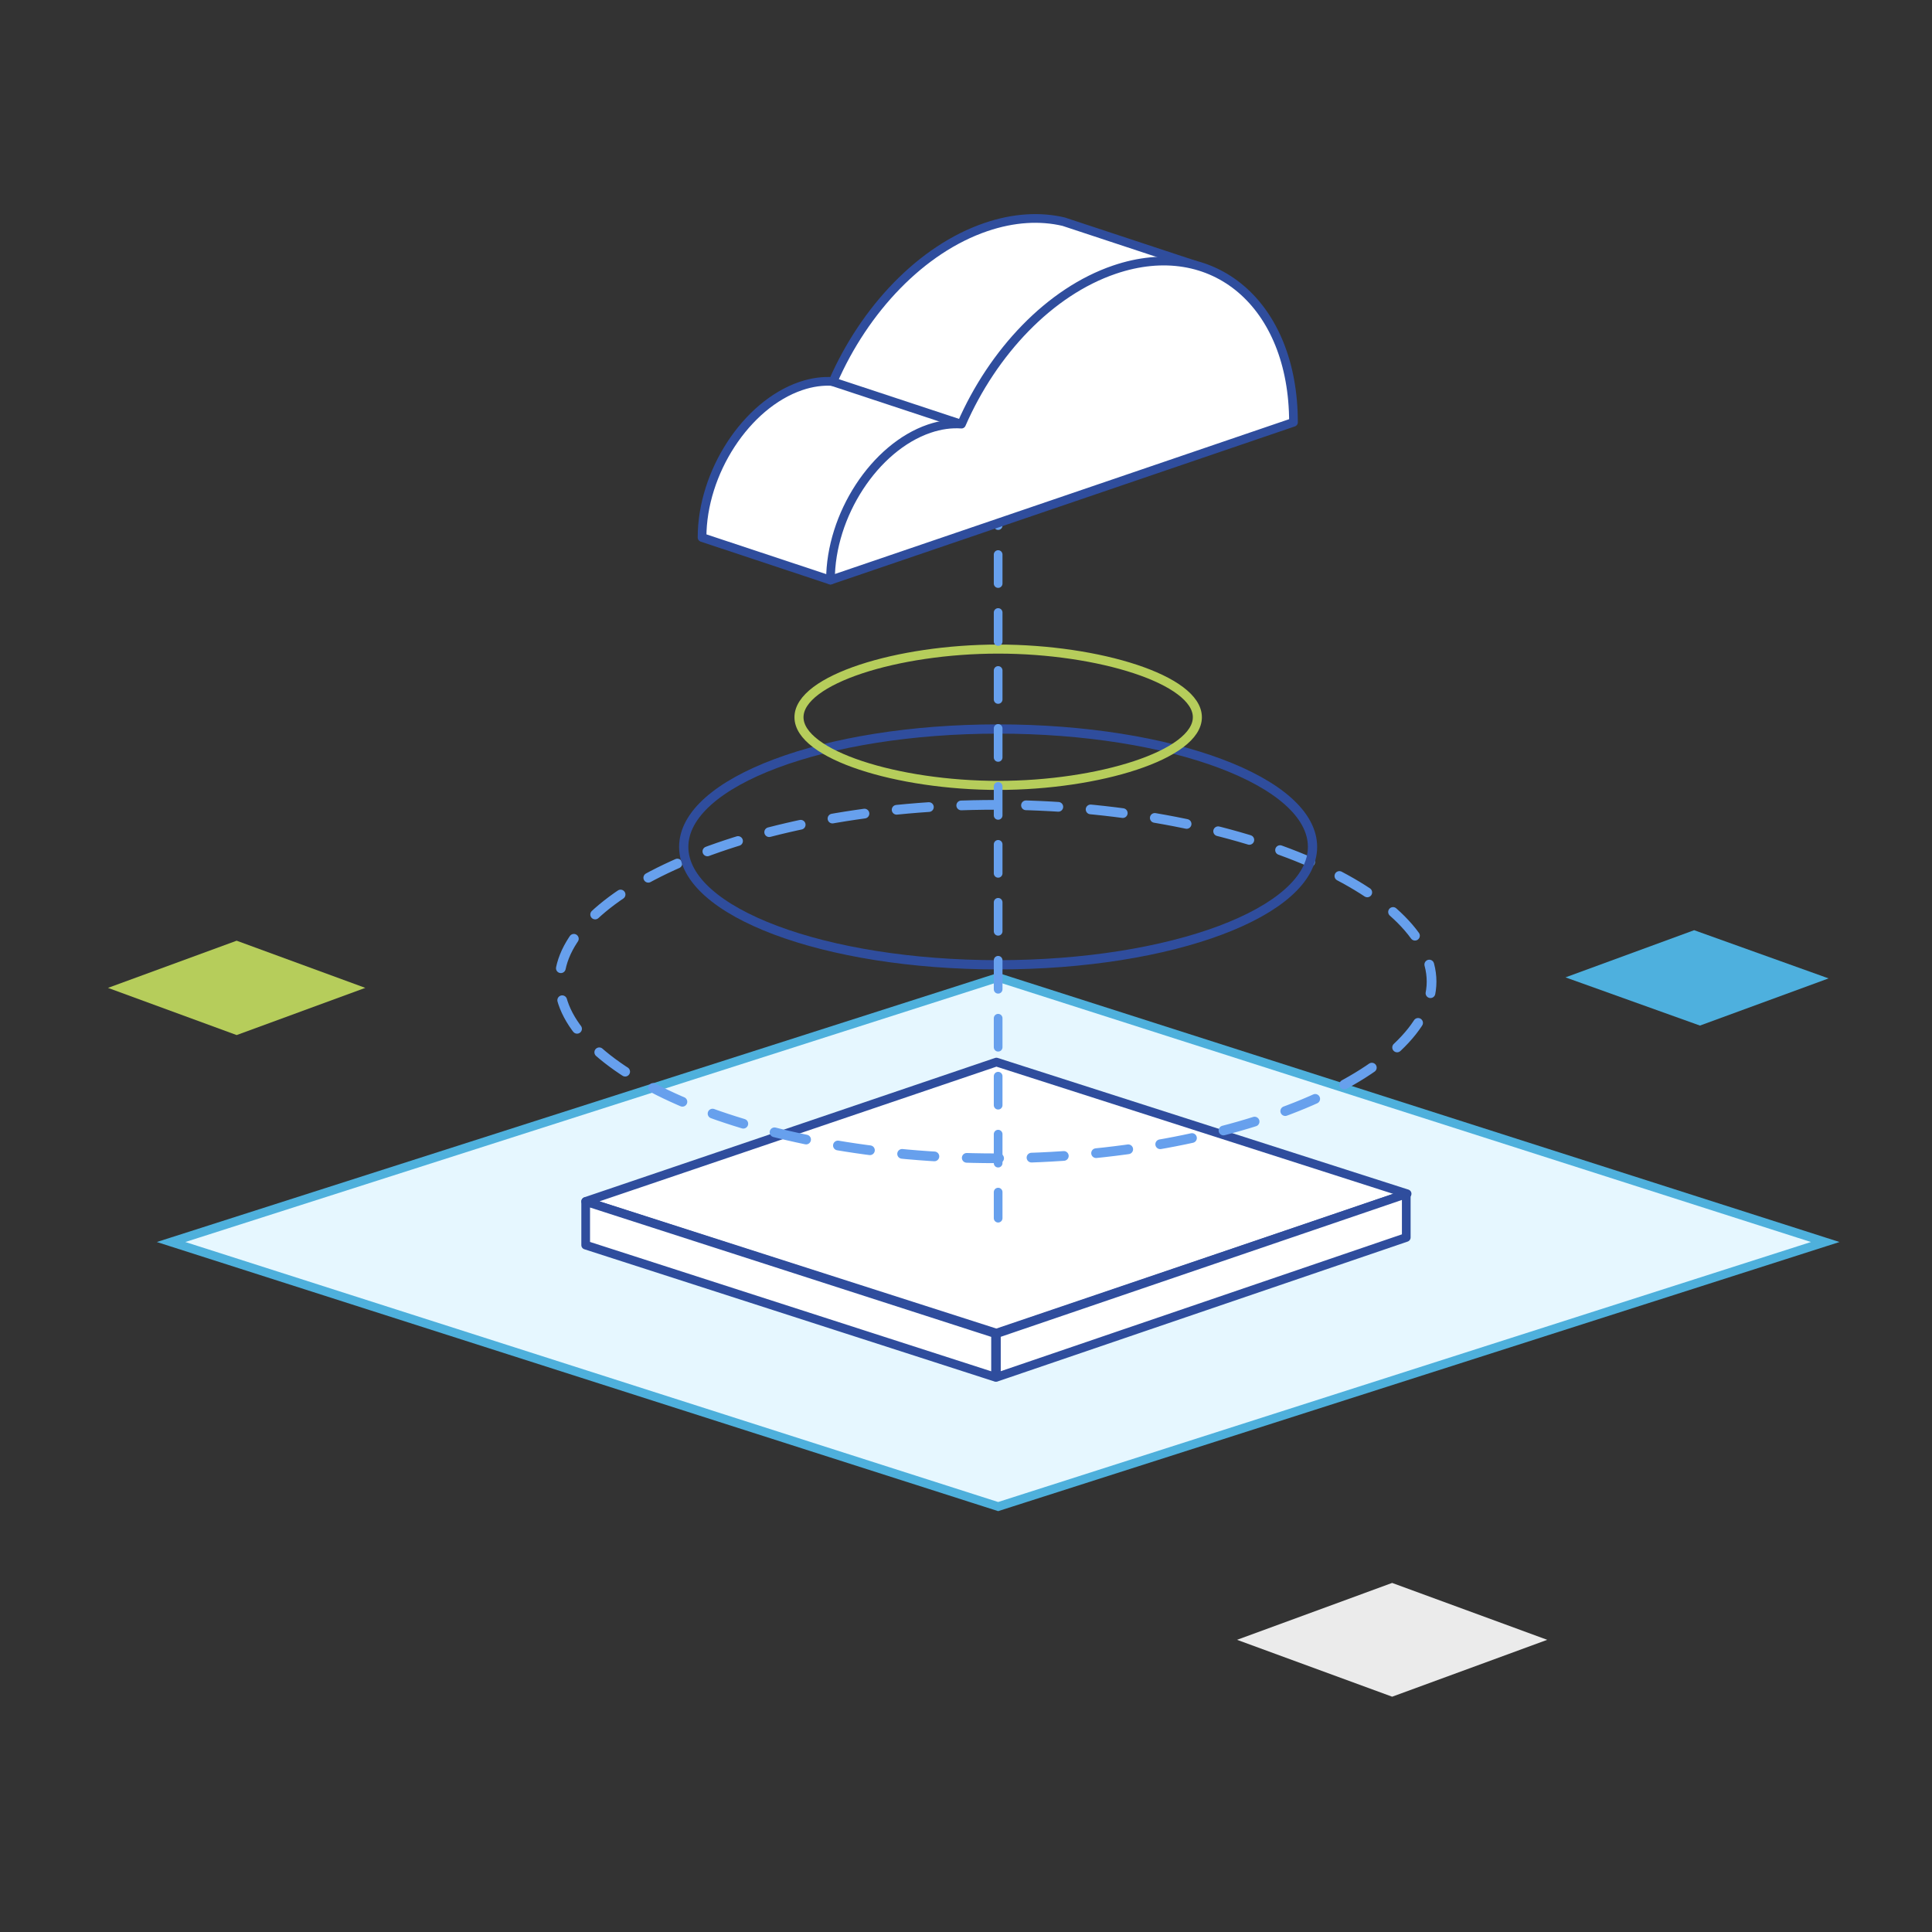 <svg xmlns="http://www.w3.org/2000/svg" viewBox="0 0 500 500" width="500" height="500"
    preserveAspectRatio="xMidYMid meet"
    style="width: 100%; height: 100%; transform: translate3d(0px, 0px, 0px); content-visibility: visible;">
    <rect x="0" y="0" width="500" height="500" fill="#333333" stroke="none"/>
    <defs>
        <clipPath id="__lottie_element_4">
            <rect width="500" height="500" x="0" y="0"></rect>
        </clipPath>
    </defs>
    <g clip-path="url(#__lottie_element_4)">
        <g transform="matrix(1.5,0,0,1.5,38.648,247.342)" opacity="1" style="display: block;">
            <g opacity="1" transform="matrix(1,0,0,1,146.447,49.394)">
                <path fill="rgb(230,247,255)" fill-opacity="1"
                    d=" M0,45.644 C0,45.644 -142.697,0 -142.697,0 C-142.697,0 0,-45.644 0,-45.644 C0,-45.644 142.697,0 142.697,0 C142.697,0 0,45.644 0,45.644z">
                </path>
                <path stroke-linecap="butt" stroke-linejoin="miter" fill-opacity="0" stroke-miterlimit="10"
                    stroke="rgb(78,176,220)" stroke-opacity="1" stroke-width="1.5"
                    d=" M0,45.644 C0,45.644 -142.697,0 -142.697,0 C-142.697,0 0,-45.644 0,-45.644 C0,-45.644 142.697,0 142.697,0 C142.697,0 0,45.644 0,45.644z">
                </path>
            </g>
        </g>
        <g transform="matrix(1.5,0,0,1.5,319.771,409.286)" opacity="1" style="display: block;">
            <g opacity="1" transform="matrix(1,0,0,1,27.01,10.064)">
                <path fill="rgb(235,235,235)" fill-opacity="1"
                    d=" M0,9.814 C0,9.814 -26.76,0.001 -26.76,0.001 C-26.76,0.001 0,-9.814 0,-9.814 C0,-9.814 26.76,0.001 26.76,0.001 C26.76,0.001 0,9.814 0,9.814z">
                </path>
            </g>
        </g>
        <g transform="matrix(1.5,0,0,1.5,143.416,268.267)" opacity="1" style="display: block;">
            <g opacity="1" transform="matrix(1,0,0,1,76.3,27.69)">
                <path fill="rgb(255,255,255)" fill-opacity="1"
                    d=" M0,23.473 C0,23.473 -70.863,0.753 -70.863,0.753 C-70.863,0.753 0,-23.292 0,-23.292 C0,-23.292 70.863,-0.572 70.863,-0.572 C70.863,-0.572 0,23.473 0,23.473z">
                </path>
                <path stroke-linecap="round" stroke-linejoin="round" fill-opacity="0" stroke="rgb(47,77,157)"
                    stroke-opacity="1" stroke-width="1.5"
                    d=" M0,23.473 C0,23.473 -70.863,0.753 -70.863,0.753 C-70.863,0.753 0,-23.292 0,-23.292 C0,-23.292 70.863,-0.572 70.863,-0.572 C70.863,-0.572 0,23.473 0,23.473z">
                </path>
            </g>
            <g opacity="1" transform="matrix(1,0,0,1,112.5,43.23)">
                <path fill="rgb(255,255,255)" fill-opacity="1"
                    d=" M-36.2,15.551 C-36.2,15.551 -36.2,8.033 -36.2,8.033 C-36.2,8.033 34.516,-16.092 34.516,-16.092 C34.516,-16.092 34.516,-8.574 34.516,-8.574 C34.516,-8.574 -36.2,15.551 -36.2,15.551z">
                </path>
                <path stroke-linecap="round" stroke-linejoin="round" fill-opacity="0" stroke="rgb(47,77,157)"
                    stroke-opacity="1" stroke-width="1.5"
                    d=" M-36.2,15.551 C-36.2,15.551 -36.2,8.033 -36.2,8.033 C-36.2,8.033 34.516,-16.092 34.516,-16.092 C34.516,-16.092 34.516,-8.574 34.516,-8.574 C34.516,-8.574 -36.2,15.551 -36.2,15.551z">
                </path>
            </g>
            <g opacity="1" transform="matrix(1,0,0,1,39.951,43.907)">
                <path fill="rgb(255,255,255)" fill-opacity="1"
                    d=" M36.204,14.873 C36.204,14.873 36.204,7.355 36.204,7.355 C36.204,7.355 -34.513,-15.446 -34.513,-15.446 C-34.513,-15.446 -34.513,-7.929 -34.513,-7.929 C-34.513,-7.929 36.204,14.873 36.204,14.873z">
                </path>
                <path stroke-linecap="round" stroke-linejoin="round" fill-opacity="0" stroke="rgb(47,77,157)"
                    stroke-opacity="1" stroke-width="1.5"
                    d=" M36.204,14.873 C36.204,14.873 36.204,7.355 36.204,7.355 C36.204,7.355 -34.513,-15.446 -34.513,-15.446 C-34.513,-15.446 -34.513,-7.929 -34.513,-7.929 C-34.513,-7.929 36.204,14.873 36.204,14.873z">
                </path>
            </g>
        </g>
        <g transform="matrix(1.676,0,0,1.676,138.494,202.009)"
            opacity="1" style="display: block;">
            <g opacity="1" transform="matrix(1,0,0,1,71.086,31.038)">
                <path stroke-linecap="round" stroke-linejoin="round" fill-opacity="0" stroke-dasharray=" 5 5"
                    stroke-dashoffset="3.195" stroke="rgb(103,160,237)" stroke-opacity="1"
                    stroke-width="1.5"
                    d=" M67.336,0 C67.336,13.945 37.189,27.288 0,27.288 C-37.188,27.288 -67.336,13.945 -67.336,0 C-67.336,-13.946 -37.188,-27.288 0,-27.288 C37.189,-27.288 67.336,-13.946 67.336,0z">
                </path>
            </g>
        </g>
        <g transform="matrix(1.596,0,0,1.596,170.963,182.679)" opacity="1"
            style="display: block;">
            <g opacity="1" transform="matrix(1,0,0,1,54.731,22.868)">
                <path stroke-linecap="butt" stroke-linejoin="miter" fill-opacity="0" stroke-miterlimit="10"
                    stroke="rgb(47,77,157)" stroke-opacity="1" stroke-width="1.5"
                    d=" M50.981,0 C50.981,10.559 28.156,19.118 0,19.118 C-28.156,19.118 -50.981,10.559 -50.981,0 C-50.981,-10.558 -28.156,-19.118 0,-19.118 C28.156,-19.118 50.981,-10.558 50.981,0z">
                </path>
            </g>
        </g>
        <g transform="matrix(1.562,0,0,1.562,200.92,162.125)"
            opacity="1" style="display: block;">
            <g opacity="1" transform="matrix(1,0,0,1,36.752,15.042)">
                <path stroke-linecap="butt" stroke-linejoin="miter" fill-opacity="0" stroke-miterlimit="10"
                    stroke="rgb(182,205,91)" stroke-opacity="1" stroke-width="1.5"
                    d=" M33.002,0 C33.002,6.236 16.631,11.292 0,11.292 C-16.631,11.292 -33.002,6.236 -33.002,0 C-33.002,-6.237 -16.631,-11.292 0,-11.292 C16.631,-11.292 33.002,-6.237 33.002,0z">
                </path>
            </g>
        </g>
        <g transform="matrix(1.5,0,0,1.5,257.194,102.186)" opacity="1" style="display: block;">
            <g opacity="1" transform="matrix(1,0,0,1,0,0)">
                <path stroke-linecap="round" stroke-linejoin="round" fill-opacity="0" stroke-dasharray=" 5 5"
                    stroke-dashoffset="3.195" stroke="rgb(103,160,237)" stroke-opacity="1"
                    stroke-width="1.5" d=" M0.75,0.75 C0.75,0.75 0.75,142.05 0.75,142.05">
                </path>
            </g>
        </g>
        <g transform="matrix(1.5,0,0,1.5,176.065,50.319)" opacity="1" style="display: block;">
            <g opacity="1" transform="matrix(1,0,0,1,46.23,35.147)">
                <path fill="rgb(255,255,255)" fill-opacity="1"
                    d=" M-42.48,24.044 C-42.48,12.819 -34.852,1.119 -25.443,-2.089 C-23.493,-2.753 -21.623,-2.995 -19.878,-2.871 C-14.448,-15.31 -4.667,-25.711 6.5,-29.518 C11.301,-31.154 15.845,-31.397 19.897,-30.449 C19.897,-30.449 42.48,-22.992 42.48,-22.992 C42.48,-22.992 35.304,1.736 35.304,1.736 C35.304,1.736 -20.322,31.397 -20.322,31.397 C-20.322,31.397 -42.48,24.044 -42.48,24.044z">
                </path>
                <path stroke-linecap="round" stroke-linejoin="round" fill-opacity="0" stroke="rgb(47,77,157)"
                    stroke-opacity="1" stroke-width="1.5"
                    d=" M-42.48,24.044 C-42.48,12.819 -34.852,1.119 -25.443,-2.089 C-23.493,-2.753 -21.623,-2.995 -19.878,-2.871 C-14.448,-15.31 -4.667,-25.711 6.5,-29.518 C11.301,-31.154 15.845,-31.397 19.897,-30.449 C19.897,-30.449 42.48,-22.992 42.48,-22.992 C42.48,-22.992 35.304,1.736 35.304,1.736 C35.304,1.736 -20.322,31.397 -20.322,31.397 C-20.322,31.397 -42.48,24.044 -42.48,24.044z">
                </path>
            </g>
            <g opacity="1" transform="matrix(1,0,0,1,37.242,35.931)">
                <path fill="rgb(255,255,255)" fill-opacity="1"
                    d=" M11.019,3.641 C11.019,3.641 -11.019,-3.641 -11.019,-3.641">
                </path>
                <path stroke-linecap="round" stroke-linejoin="round" fill-opacity="0" stroke="rgb(47,77,157)"
                    stroke-opacity="1" stroke-width="1.5"
                    d=" M11.019,3.641 C11.019,3.641 -11.019,-3.641 -11.019,-3.641">
                </path>
            </g>
            <g opacity="1" transform="matrix(1,0,0,1,65.849,36.854)">
                <path fill="rgb(255,255,255)" fill-opacity="1"
                    d=" M39.942,2.46 C39.942,-17.901 26.105,-29.69 9.038,-23.872 C-2.128,-20.066 -11.91,-9.664 -17.339,2.775 C-19.083,2.65 -20.954,2.894 -22.904,3.558 C-32.313,6.765 -39.942,18.464 -39.942,29.689 C-39.942,29.689 -21.864,23.528 -21.864,23.528 C-21.864,23.528 39.942,2.46 39.942,2.46z">
                </path>
                <path stroke-linecap="round" stroke-linejoin="round" fill-opacity="0" stroke="rgb(47,77,157)"
                    stroke-opacity="1" stroke-width="1.5"
                    d=" M39.942,2.46 C39.942,-17.901 26.105,-29.69 9.038,-23.872 C-2.128,-20.066 -11.91,-9.664 -17.339,2.775 C-19.083,2.65 -20.954,2.894 -22.904,3.558 C-32.313,6.765 -39.942,18.464 -39.942,29.689 C-39.942,29.689 -21.864,23.528 -21.864,23.528 C-21.864,23.528 39.942,2.46 39.942,2.46z">
                </path>
            </g>
        </g>
        <g transform="matrix(1.5,0,0,1.5,27.571,243.077)" opacity="1" style="display: block;">
            <g opacity="1" transform="matrix(1,0,0,1,22.446,8.391)">
                <path fill="rgb(182,205,91)" fill-opacity="1"
                    d=" M0.001,8.14 C0.001,8.14 -22.197,-0.001 -22.197,-0.001 C-22.197,-0.001 0.001,-8.14 0.001,-8.14 C0.001,-8.14 22.197,-0.001 22.197,-0.001 C22.197,-0.001 0.001,8.14 0.001,8.14z">
                </path>
            </g>
        </g>
        <g transform="matrix(1.5,0,0,1.5,404.774,240.356)" opacity="1" style="display: block;">
            <g opacity="1" transform="matrix(1,0,0,1,22.446,8.391)">
                <path fill="rgb(78,176,222)" fill-opacity="1"
                    d=" M1.003,8.317 C1.003,8.317 -22.196,0.001 -22.196,0.001 C-22.196,0.001 0,-8.14 0,-8.14 C0,-8.14 23.198,0.177 23.198,0.177 C23.198,0.177 1.003,8.317 1.003,8.317z">
                </path>
            </g>
        </g>
    </g>
</svg>